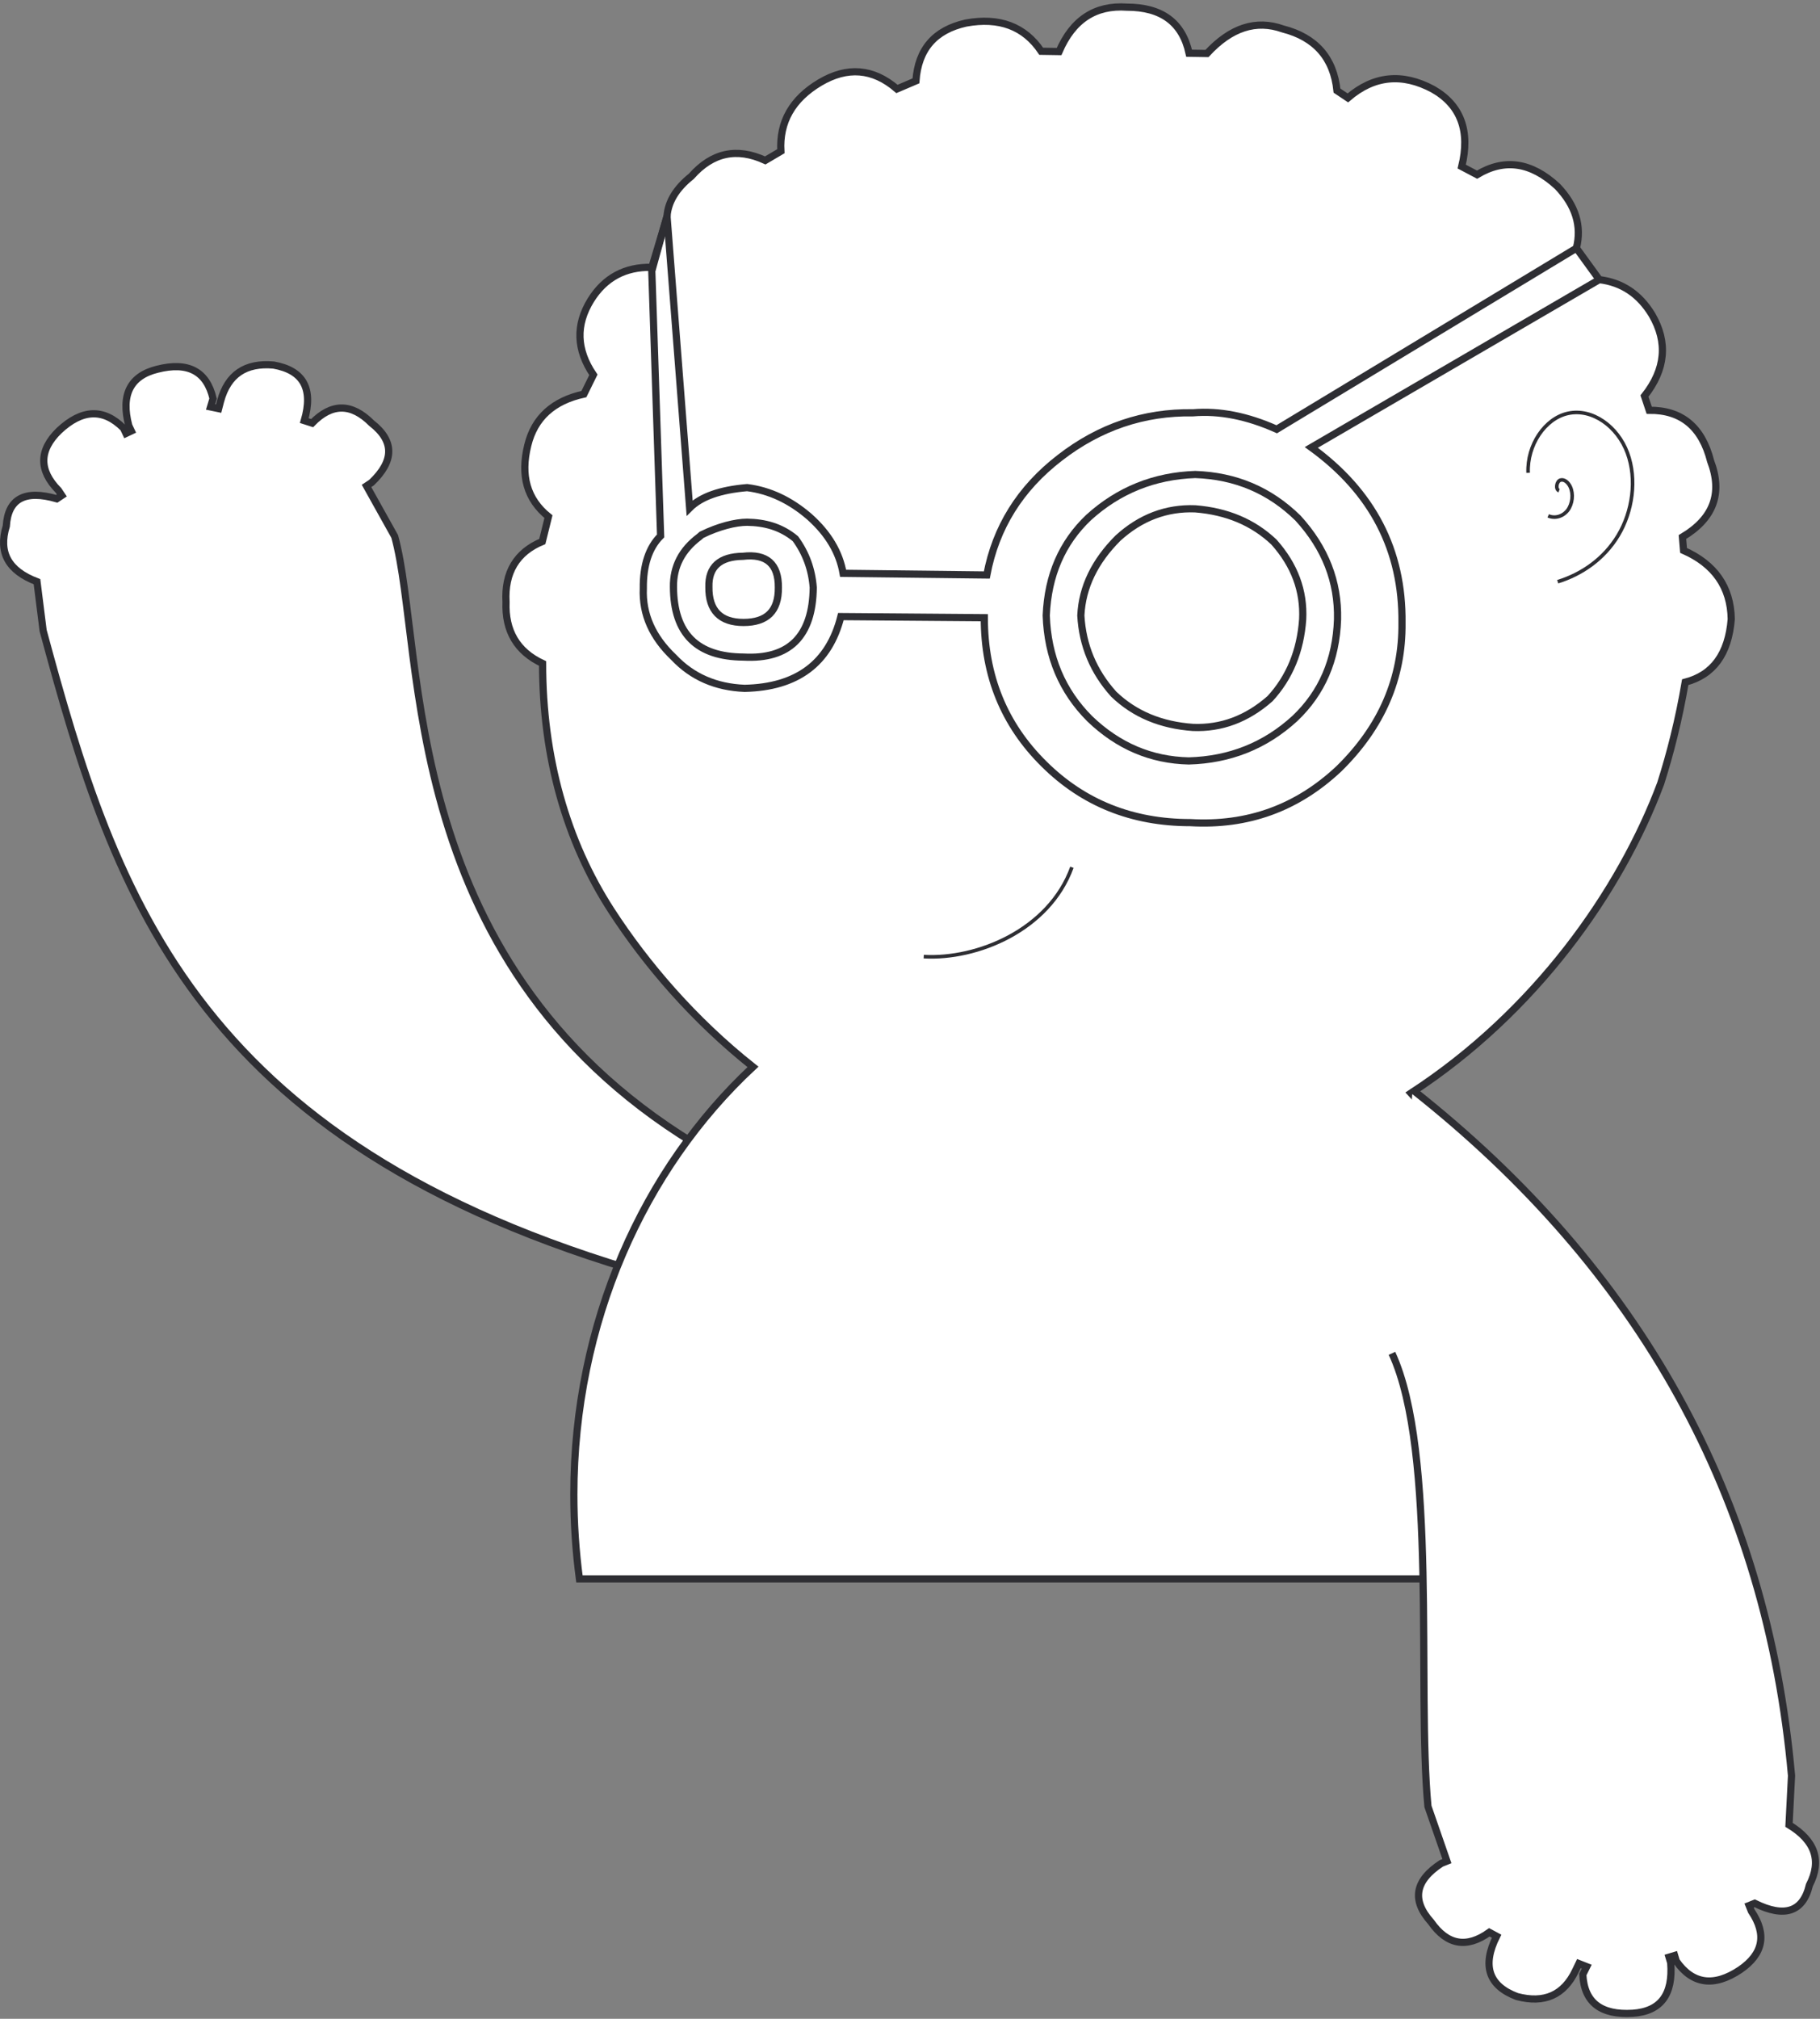 <svg width="506" height="561" viewBox="0 0 506 561" fill="none" xmlns="http://www.w3.org/2000/svg">
<rect x="0" y="0" width="506" height="561" fill="#808080" stroke="none"/>
<path d="M197.088 320.137C109.582 269.712 118.503 180.885 109.737 149.078L101.902 135.037L103.298 134.106C109.659 128.055 109.659 122.547 103.298 117.582C97.713 111.996 92.205 111.996 86.775 117.582L84.602 116.884C87.162 108.04 84.37 102.92 76.069 101.446C68.234 100.747 63.346 104.083 61.33 111.453L60.786 113.548L58.537 113.082L59.235 110.755C57.451 103.152 52.253 100.437 43.72 102.609C36.195 104.471 33.557 109.746 35.807 118.28L36.505 119.754L35.031 120.452L34.333 118.978C28.747 113.393 22.774 113.703 16.413 119.676C10.828 125.107 10.75 130.692 16.258 136.278L17.189 137.674L15.792 138.605C6.871 136.045 2.217 138.605 1.751 146.208C-0.499 153.5 2.294 158.62 10.284 161.646L11.991 175.222C32.161 249.852 54.503 320.293 187.313 356.134" fill="white"/>
<path d="M197.088 320.137C109.582 269.712 118.503 180.885 109.737 149.078L101.902 135.037L103.298 134.106C109.659 128.055 109.659 122.547 103.298 117.582C97.713 111.996 92.205 111.996 86.775 117.582L84.602 116.884C87.162 108.04 84.37 102.92 76.069 101.446C68.234 100.747 63.346 104.083 61.33 111.453L60.786 113.548L58.537 113.082L59.235 110.755C57.451 103.152 52.253 100.437 43.72 102.609C36.195 104.471 33.557 109.746 35.807 118.28L36.505 119.754L35.031 120.452L34.333 118.978C28.747 113.393 22.774 113.703 16.413 119.676C10.828 125.107 10.75 130.692 16.258 136.278L17.189 137.674L15.792 138.605C6.871 136.045 2.217 138.605 1.751 146.208C-0.499 153.5 2.294 158.62 10.284 161.646L11.991 175.222C32.161 249.852 54.503 320.293 187.313 356.134" stroke="#2E2E33" stroke-width="2" stroke-miterlimit="10"/>
<path d="M150.853 184.376C150.853 210.287 157.369 233.638 170.014 253.11C179.634 267.927 192.822 283.365 209.345 296.476C178.935 324.792 159.541 367.537 159.541 415.325C159.541 423.316 160.084 431.074 161.093 438.754H433.23C434.238 431.151 434.781 423.316 434.781 415.325C434.781 371.416 418.49 331.852 392.27 303.768C426.946 281.193 450.529 247.602 461.7 217.735C464.338 209.434 466.743 200.047 468.527 189.574C476.284 187.557 480.551 181.739 481.327 172.041C481.172 163.12 476.672 156.758 468.061 152.957L467.751 149.233C476.362 144.113 479 137.131 475.586 128.132C473.181 118.668 467.518 113.936 458.52 114.013L457.201 110.057C463.097 102.609 463.717 95.084 459.295 87.481C455.804 81.741 450.995 78.483 444.633 77.707L438.272 68.94C439.824 62.812 438.039 57.071 432.997 51.796C425.705 45.046 418.258 43.96 410.655 48.537L406.388 46.288C408.793 36.435 406.156 29.221 398.398 24.799C389.865 20.221 381.952 20.997 374.737 27.203L371.712 25.186C370.781 16.11 365.739 10.369 356.662 8.042C349.215 5.404 342.233 7.654 335.561 14.869L330.597 14.791C328.735 6.258 322.994 1.991 313.297 1.991C304.531 1.37 298.247 5.482 294.446 14.326L289.481 14.248C284.827 7.344 277.845 4.706 268.536 6.413C259.847 8.352 255.27 13.705 254.65 22.471L249.374 24.721C242.703 18.98 235.566 18.437 227.963 22.937C220.283 27.514 216.637 33.875 217.103 42.021L212.759 44.581C204.846 40.935 198.019 42.409 192.201 49.003C188.012 52.339 185.762 56.062 185.452 60.019L181.495 74.293H181.108C173.815 74.138 168.152 77.164 164.273 83.37C160.007 90.274 160.24 97.179 164.972 104.161L162.334 109.514C153.801 111.375 148.603 116.108 146.741 123.71C144.647 132.166 146.509 138.76 152.482 143.57L150.775 150.475C143.638 153.423 140.225 159.086 140.69 167.309C140.38 175.3 143.716 181.04 150.853 184.376Z" fill="white" stroke="#2E2E33" stroke-width="2" stroke-miterlimit="10"/>
<path d="M444.632 77.707L364.574 124.331C381.563 136.666 390.019 152.88 389.786 173.127C389.941 188.488 384.123 201.986 372.254 213.623C360.617 224.562 346.886 229.527 330.906 228.596C314.77 228.596 301.194 223.165 290.256 212.304C279.163 201.366 273.655 187.79 273.655 171.654L233.781 171.343C230.522 184.299 221.601 190.97 207.017 191.281C199.027 190.97 192.433 188.1 187.313 182.67C181.417 177.084 178.546 170.723 178.857 163.508C178.779 157.069 180.408 152.181 183.666 148.923L181.184 74.448L185.451 60.174L191.734 141.165C194.915 137.985 200.268 136.123 207.715 135.502C213.921 136.278 219.739 138.993 225.092 143.648C230.29 148.303 233.393 153.5 234.401 159.319L274.353 159.784C276.835 146.596 283.584 135.735 294.678 127.201C305.694 118.668 318.028 114.479 331.682 114.711C339.051 114.091 346.809 115.642 354.954 119.288L438.194 69.018" stroke="#2E2E33" stroke-width="2" stroke-miterlimit="10"/>
<path d="M207.714 145.122C204.534 145.122 199.802 146.286 195.069 148.613L194.449 149.156C189.562 152.802 187.157 157.457 187.234 163.12C187.312 176.076 193.751 182.515 206.706 182.592C219.428 183.29 225.945 176.851 226.1 163.275C225.712 158.233 224.083 153.733 221.135 149.699C217.101 146.363 212.602 145.2 207.714 145.122ZM206.706 172.972C200.267 172.972 197.009 169.637 197.086 163.12C196.931 157.534 200.112 154.664 206.551 154.586C213.145 153.811 216.48 156.759 216.403 163.275C216.48 169.792 213.222 172.972 206.706 172.972Z" stroke="#2E2E33" stroke-width="2" stroke-miterlimit="10"/>
<path d="M302.669 143.803C295.299 150.785 291.342 159.862 290.877 171.033C291.265 182.514 295.299 192.056 302.979 199.737C310.892 207.339 320.046 211.218 330.518 211.451C341.844 211.14 351.697 207.262 359.997 199.659C367.522 192.522 371.479 183.368 371.866 172.119C372.099 161.646 368.453 152.259 360.851 143.958C353.015 136.278 343.551 132.244 332.303 131.856C320.976 132.244 311.047 136.2 302.669 143.803ZM362.169 172.119C361.549 180.885 358.523 188.255 353.093 194.151C346.654 199.814 339.517 202.452 331.682 202.141C322.838 201.521 315.469 198.495 309.65 192.91C303.987 186.626 300.962 179.334 300.496 171.033C300.884 163.12 304.375 155.983 310.814 149.544C317.098 143.803 324.312 141.088 332.303 141.398C341.069 142.096 348.361 145.122 354.179 150.63C359.92 157.069 362.557 164.206 362.169 172.119Z" stroke="#2E2E33" stroke-width="2" stroke-miterlimit="10"/>
<path d="M386.994 376.071C399.717 403.533 393.898 469.087 397.001 501.98L402.277 517.185L400.725 517.805C393.355 522.615 392.424 528.046 397.855 534.097C402.354 540.536 407.785 541.467 414.068 536.967L416.085 538.053C411.974 546.276 413.913 551.862 421.748 554.81C429.351 556.827 434.781 554.422 438.039 547.595L438.97 545.656L441.142 546.509L440.056 548.681C440.444 556.439 445.099 560.008 453.942 559.465C461.7 558.922 465.191 554.267 464.493 545.423L464.027 543.872L465.579 543.406L466.044 544.958C470.544 551.397 476.517 552.25 483.809 547.363C490.248 542.941 491.256 537.51 486.912 531.071L486.292 529.52L487.843 528.899C496.144 533.011 501.264 531.304 503.048 523.856C506.539 517.107 504.677 511.522 497.385 507.1L498.083 493.446C491.256 416.411 456.192 352.875 392.735 302.837" fill="white"/>
<path d="M386.994 376.071C399.717 403.533 393.898 469.087 397.001 501.98L402.277 517.185L400.725 517.805C393.355 522.615 392.424 528.046 397.855 534.097C402.354 540.536 407.785 541.467 414.068 536.967L416.085 538.053C411.974 546.276 413.913 551.862 421.748 554.81C429.351 556.827 434.781 554.422 438.039 547.595L438.97 545.656L441.142 546.509L440.056 548.681C440.444 556.439 445.099 560.008 453.942 559.465C461.7 558.922 465.191 554.267 464.493 545.423L464.027 543.872L465.579 543.406L466.044 544.958C470.544 551.397 476.517 552.25 483.809 547.363C490.248 542.941 491.256 537.51 486.912 531.071L486.292 529.52L487.843 528.899C496.144 533.011 501.264 531.304 503.048 523.856C506.539 517.107 504.677 511.522 497.385 507.1L498.083 493.446C491.256 416.411 456.192 352.875 392.735 302.837" stroke="#2E2E33" stroke-width="2" stroke-miterlimit="10"/>
<path d="M256.82 265.833C271.56 266.686 291.652 258.541 298.013 241.008" stroke="#2E2E33" stroke-miterlimit="10"/>
<path d="M424.852 131.391C424.541 123.71 429.506 116.263 435.945 114.866C442.694 113.392 449.754 118.513 452.469 125.882C455.184 133.252 453.865 142.174 449.909 148.768C445.952 155.362 439.669 159.629 433.075 161.646" fill="white"/>
<path d="M424.852 131.391C424.541 123.71 429.506 116.263 435.945 114.866C442.694 113.392 449.754 118.513 452.469 125.882C455.184 133.252 453.865 142.174 449.909 148.768C445.952 155.362 439.669 159.629 433.075 161.646" stroke="#2E2E33" stroke-miterlimit="10"/>
<path d="M433.463 136.356C432.377 135.968 432.765 133.718 433.851 133.408C434.937 133.097 436.023 134.106 436.566 135.269C437.497 137.287 437.187 140.002 435.868 141.786C434.549 143.493 432.299 144.191 430.438 143.338" fill="white"/>
<path d="M433.463 136.356C432.377 135.968 432.765 133.718 433.851 133.408C434.937 133.097 436.023 134.106 436.566 135.269C437.497 137.287 437.187 140.002 435.868 141.786C434.549 143.493 432.299 144.191 430.438 143.338" stroke="#2E2E33" stroke-miterlimit="10"/>
</svg>
